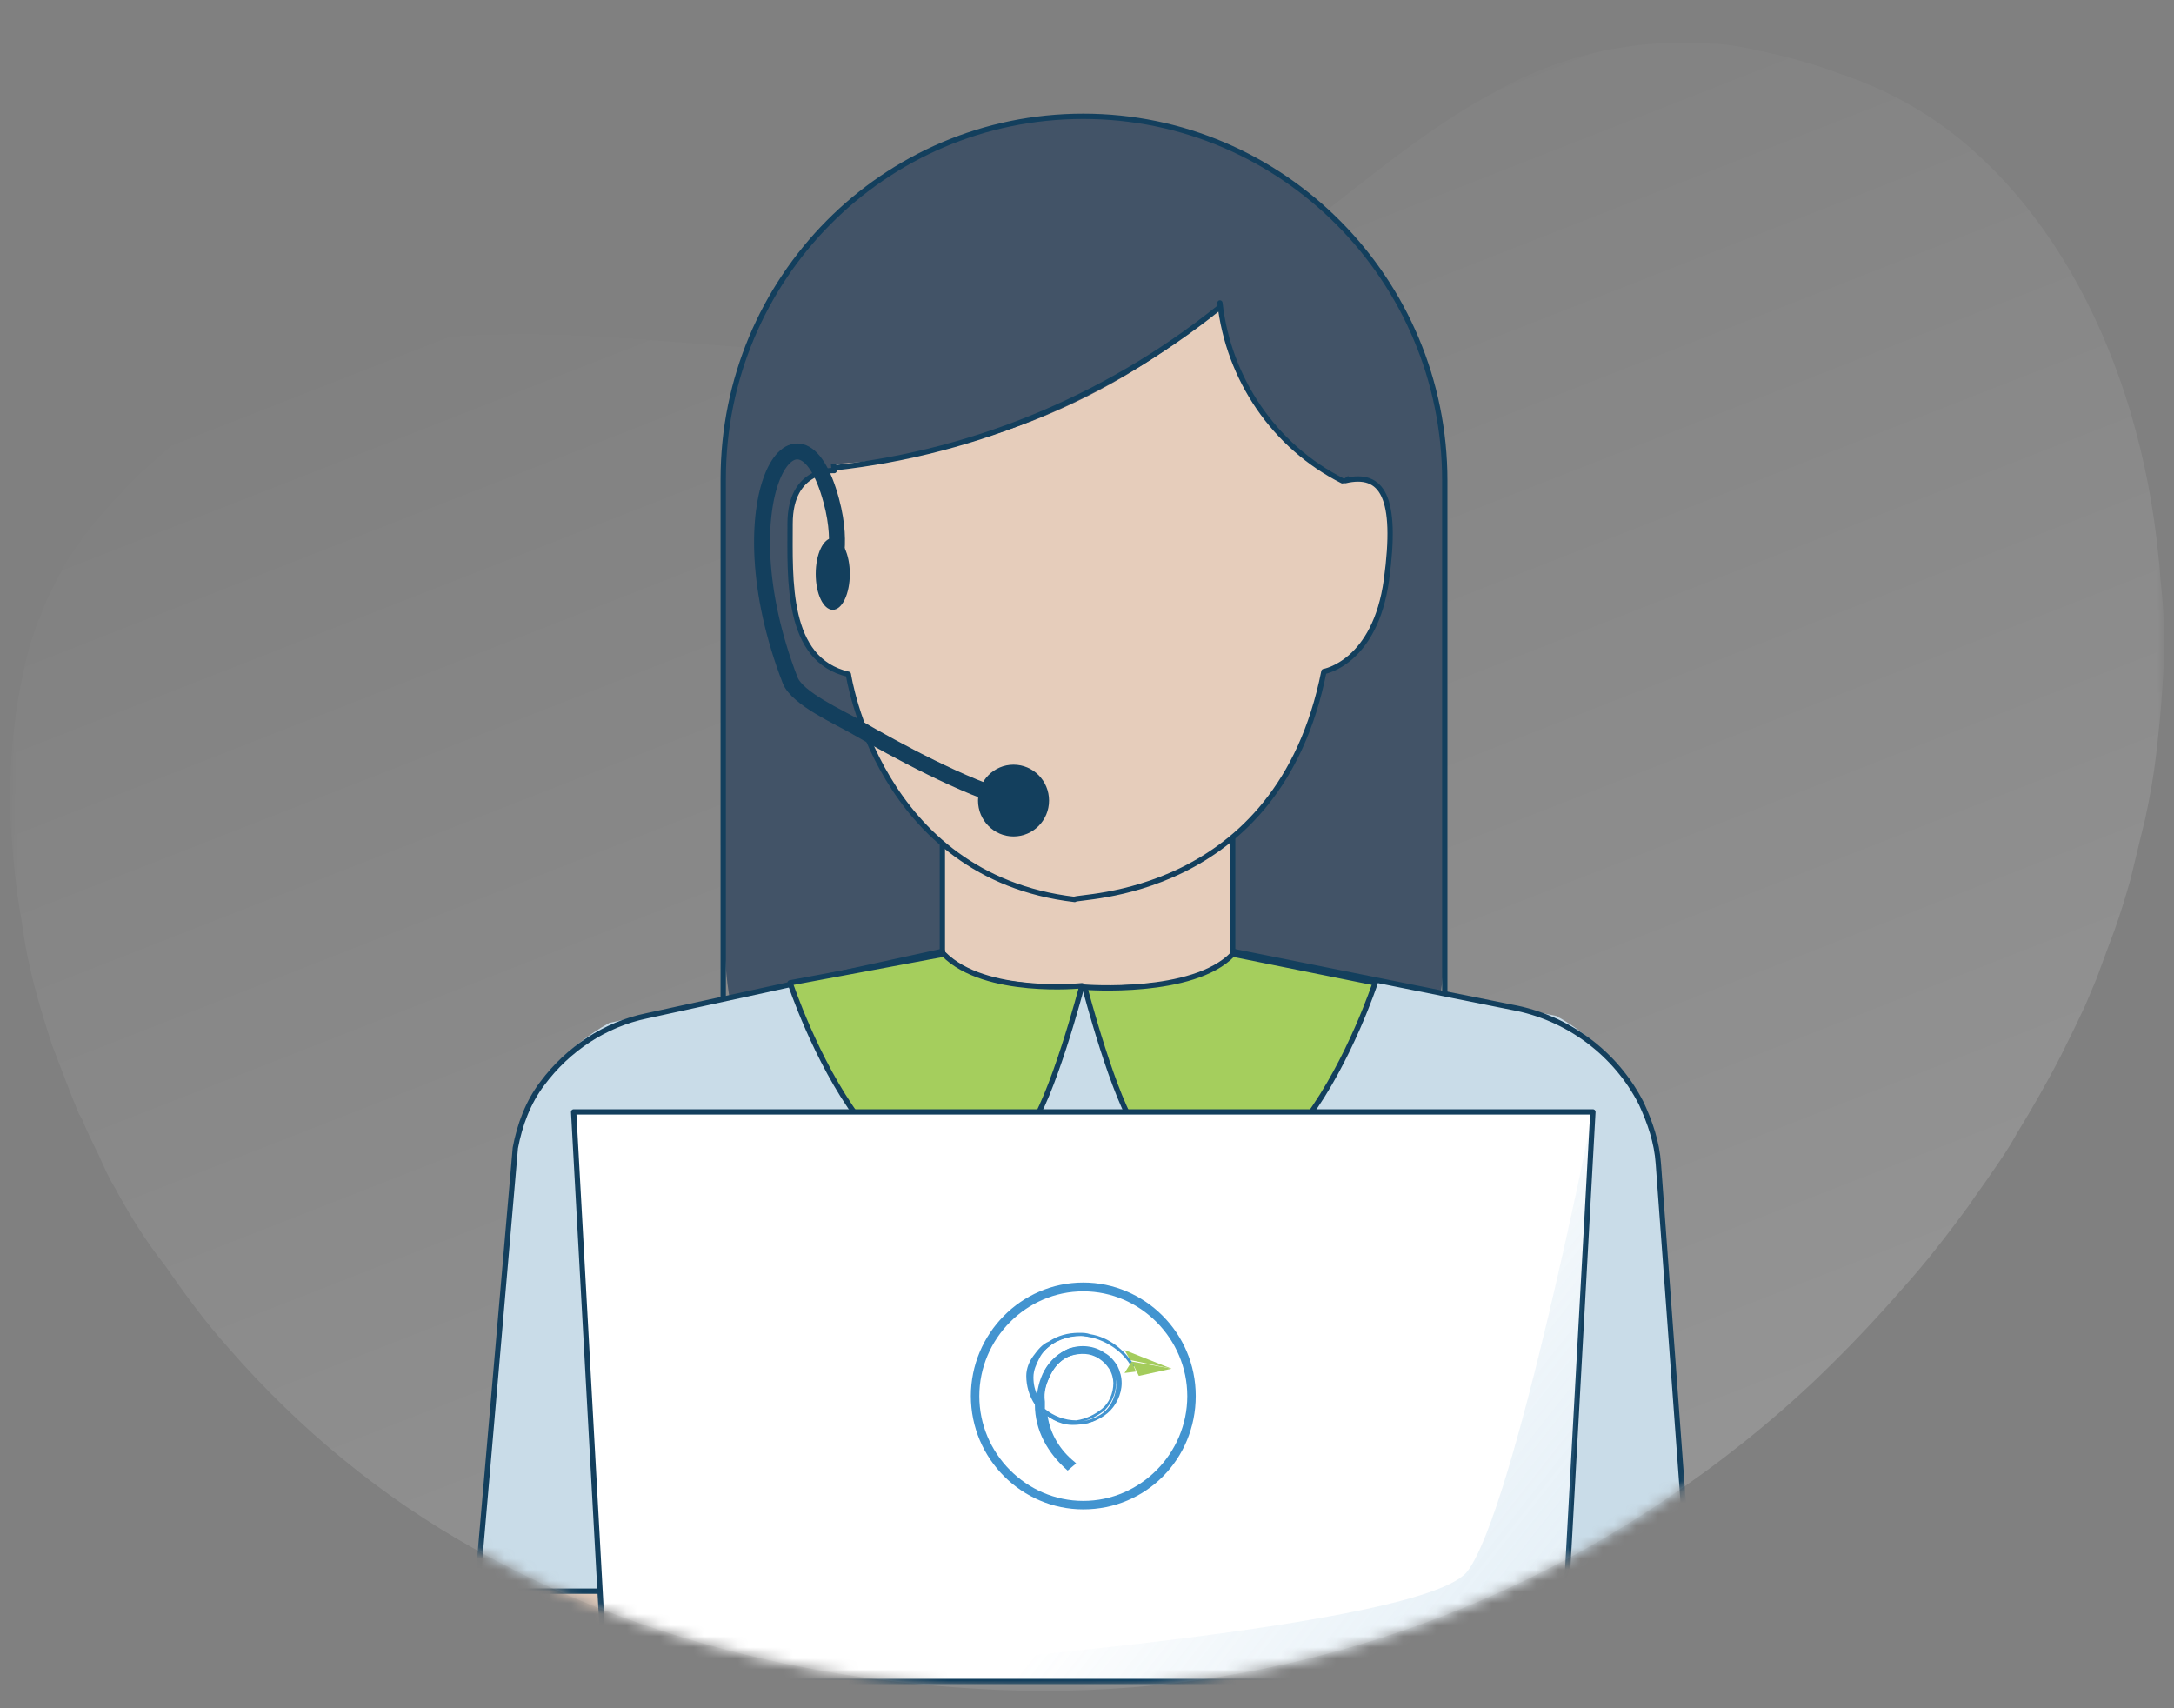 <svg width="196" height="154" viewBox="0 0 196 154" fill="none" xmlns="http://www.w3.org/2000/svg">
<rect x="0" y="0" width="196" height="154" fill="#808080" stroke="none"/>
<mask id="mask0_147_32341" style="mask-type:luminance" maskUnits="userSpaceOnUse" x="0" y="1" width="196" height="152">
<path d="M195.064 1.071H0.935V152.426H195.064V1.071Z" fill="white"/>
</mask>
<g mask="url(#mask0_147_32341)">
<g opacity="0.5">
<path opacity="0.4" fill-rule="evenodd" clip-rule="evenodd" d="M194.953 61.968C194.842 63.977 194.619 65.986 194.396 67.994C194.174 69.891 193.839 71.789 193.405 73.797C192.96 75.583 192.525 77.48 192.08 79.265C191.634 80.828 191.2 82.278 190.643 83.841C190.421 84.399 190.198 85.068 189.975 85.626C189.641 86.519 189.307 87.412 188.984 88.305C188.65 89.086 188.316 89.867 187.993 90.648C187.325 92.099 186.556 93.661 185.777 95.223C184.563 97.567 183.227 99.91 181.79 102.254C181.122 103.481 180.353 104.597 179.574 105.713C178.906 106.718 178.137 107.722 177.469 108.726C175.587 111.293 173.705 113.748 171.489 116.203C169.161 118.881 166.622 121.56 163.961 124.126C159.64 128.255 154.996 131.938 150.018 135.275C131.643 147.65 109.727 153.676 87.71 152.226C69.78 151.11 54.835 146.423 42.775 139.627C34.367 134.94 26.95 128.802 20.636 121.56C18.531 119.216 16.649 116.649 14.878 114.083C13.107 111.851 11.671 109.507 10.346 107.052C9.789 106.16 9.355 105.155 8.909 104.151C8.352 103.035 7.807 101.919 7.361 100.803C7.25 100.691 7.25 100.58 7.138 100.468C6.247 98.348 5.479 96.228 4.7 94.219C3.708 91.206 2.817 88.193 2.261 85.068C2.038 83.618 1.815 82.167 1.593 80.828C1.258 78.261 1.036 75.806 0.924 73.239C0.924 71.565 0.924 69.78 1.036 68.218C1.258 64.758 1.815 61.41 2.695 58.174C2.806 57.728 3.029 57.281 3.14 56.835C3.252 56.5 3.363 56.054 3.586 55.719C4.031 54.38 4.688 53.041 5.357 51.813C5.691 51.255 5.913 50.697 6.247 50.251C6.582 49.804 6.804 49.358 7.138 49.023C7.361 48.577 7.584 48.242 7.918 47.907C8.475 47.126 9.132 46.457 9.689 45.787C10.023 45.341 10.357 45.006 10.791 44.56C11.571 43.778 12.228 42.997 13.007 42.328C14.444 40.989 15.88 39.761 17.439 38.533L17.551 38.422C18.765 37.529 20.101 36.636 21.426 35.855C21.649 35.744 21.761 35.632 21.983 35.52C22.651 35.074 23.42 34.739 24.199 34.404C24.867 34.07 25.524 33.735 26.304 33.512C28.743 32.507 31.171 31.726 33.721 31.28C40.804 29.829 48.332 29.941 56.406 30.499C67.141 31.168 78.767 32.731 91.819 31.949C92.81 31.949 93.701 31.838 94.581 31.726C95.026 31.726 95.361 31.615 95.795 31.503H95.906C97.009 31.28 98.234 31.057 99.336 30.722C99.559 30.61 99.782 30.61 100.004 30.499C100.116 30.499 100.996 30.164 101.33 30.052C101.441 30.052 102.221 29.718 102.544 29.606C102.766 29.494 103.869 29.048 103.98 29.048C104.971 28.602 105.862 28.155 106.853 27.709C116.809 22.464 124.894 13.548 134.739 8.303C137.946 6.517 141.265 5.29 144.806 4.508C145.029 4.508 145.252 4.397 145.474 4.397C146.142 4.285 146.911 4.174 147.69 4.062C148.904 3.95 150.129 3.839 151.232 3.839C151.677 3.839 152.011 3.839 152.446 3.839C153.225 3.839 153.994 3.95 154.773 3.95H154.884C156.098 4.062 157.435 4.285 158.76 4.62H158.871C159.317 4.732 159.751 4.843 160.308 4.955C162.19 5.401 164.072 5.959 165.843 6.629C166.065 6.74 166.288 6.74 166.511 6.852C166.956 7.075 167.502 7.187 167.947 7.41C168.393 7.633 168.838 7.745 169.273 7.968C170.487 8.526 171.6 9.084 172.703 9.753C184.329 16.672 192.848 31.838 194.619 50.351C194.73 51.133 194.73 51.914 194.842 52.806C195.176 55.831 195.176 58.955 194.953 61.968Z" fill="url(#paint0_linear_147_32341)"/>
</g>
<mask id="mask1_147_32341" style="mask-type:alpha" maskUnits="userSpaceOnUse" x="1" y="-4" width="195" height="157">
<path fill-rule="evenodd" clip-rule="evenodd" d="M195.029 61.968C194.918 63.977 194.695 65.986 194.472 67.994C194.25 69.891 193.916 71.788 193.481 73.797C193.036 75.583 192.602 77.48 192.156 79.265C191.711 80.828 191.276 82.278 190.719 83.841C190.497 84.399 190.274 85.068 190.051 85.626C189.717 86.519 189.383 87.412 189.06 88.304C188.726 89.086 188.392 89.867 188.069 90.648C187.401 92.099 186.632 93.661 185.853 95.223C184.639 97.567 183.303 99.91 181.866 102.254C181.198 103.481 180.429 104.597 179.65 105.713C178.982 106.717 178.213 107.722 177.545 108.726C175.663 111.293 173.781 113.748 171.565 116.203C169.237 118.881 166.698 121.559 164.037 124.126C159.716 128.255 155.072 131.938 150.094 135.274C131.719 147.65 109.803 153.676 87.786 152.226C69.856 151.11 54.911 146.423 42.851 139.627C34.443 134.94 27.026 128.802 20.712 121.559C18.607 119.216 16.725 116.649 14.954 114.083C13.184 111.851 11.747 109.507 10.422 107.052C9.865 106.159 9.431 105.155 8.985 104.151C8.428 103.035 7.883 101.919 7.437 100.803C7.326 100.691 7.326 100.58 7.215 100.468C6.324 98.348 5.555 96.228 4.776 94.219C3.785 91.206 2.894 88.193 2.337 85.068C2.114 83.618 1.891 82.167 1.669 80.828C1.335 78.261 1.112 75.806 1 73.239C1 71.565 1 69.78 1.112 68.218C1.335 64.758 1.891 61.41 2.771 58.174C2.883 57.728 3.105 57.281 3.217 56.835C3.328 56.5 3.439 56.054 3.662 55.719C4.108 54.38 4.765 53.041 5.433 51.813C5.767 51.255 5.99 50.697 6.324 50.251C6.658 49.804 6.88 49.358 7.215 49.023C7.437 48.577 7.66 48.242 7.994 47.907C8.551 47.126 9.208 46.457 9.765 45.787C10.099 45.341 10.433 45.006 10.867 44.559C11.647 43.778 12.304 42.997 13.083 42.328C14.52 40.989 15.957 39.761 17.516 38.533L17.627 38.422C18.841 37.529 20.177 36.636 21.503 35.855C21.725 35.743 21.837 35.632 22.059 35.52C22.727 35.074 23.496 34.739 24.275 34.404C24.944 34.07 25.601 33.735 26.38 33.512C28.819 32.507 31.247 31.726 33.797 31.28C40.88 29.829 48.408 29.941 56.482 30.499C67.217 31.168 78.844 2.731 91.895 1.949C92.886 1.949 93.777 1.838 94.657 1.726C95.103 1.726 95.437 1.615 95.871 1.503H95.983C97.085 1.28 98.31 1.057 99.412 0.722C99.635 0.61 99.858 0.61 100.081 0.499C100.192 0.499 101.072 0.164 101.406 0.052C101.517 0.052 102.297 -0.283 102.62 -0.394C102.842 -0.506 103.945 -0.952 104.056 -0.952C105.047 -1.398 105.938 -1.845 106.929 -2.291C116.885 -7.536 124.97 13.547 134.815 8.303C138.022 6.517 141.341 5.289 144.882 4.508C145.105 4.508 145.328 4.397 145.55 4.397C146.219 4.285 146.987 4.174 147.767 4.062C148.98 3.95 150.205 3.839 151.308 3.839C151.753 3.839 152.087 3.839 152.522 3.839C153.301 3.839 154.07 3.95 154.849 3.95H154.961C156.174 4.062 157.511 4.285 158.836 4.62H158.947C159.393 4.732 159.827 4.843 160.384 4.955C162.266 5.401 164.148 5.959 165.919 6.629C166.142 6.74 166.364 6.74 166.587 6.852C167.032 7.075 167.578 7.187 168.024 7.41C168.469 7.633 168.915 7.745 169.349 7.968C170.563 8.526 171.676 9.084 172.779 9.753C184.405 16.672 192.924 31.838 194.695 50.351C194.807 51.132 194.807 51.913 194.918 52.806C195.252 55.831 195.252 58.955 195.029 61.968Z" fill="white"/>
</mask>
<g mask="url(#mask1_147_32341)">
<path d="M61.869 132.318H45.947V156.374H61.869V132.318Z" fill="#E6CDBB"/>
<path d="M149.396 132.318H133.486V156.374H149.396V132.318Z" fill="#E6CDBB"/>
<path d="M61.869 132.318H45.947V156.374H61.869V132.318Z" stroke="#133F5D" stroke-width="0.479" stroke-linecap="round" stroke-linejoin="round"/>
<path d="M149.396 132.318H133.486V156.374H149.396V132.318Z" stroke="#133F5D" stroke-width="0.479" stroke-linecap="round" stroke-linejoin="round"/>
<path d="M98.439 116.673H97.161C79.573 116.673 65.329 102.322 65.329 84.594V43.211C65.329 25.108 79.831 10.485 97.794 10.485C115.756 10.485 130.258 25.095 130.258 43.211V84.594C130.271 102.309 116.028 116.673 98.439 116.673Z" fill="#425367"/>
<path d="M126.165 116.673H69.307C66.995 116.673 65.2 114.861 65.2 112.532V43.211C65.2 25.108 79.702 10.485 97.665 10.485C115.627 10.485 130.258 25.224 130.258 43.341V112.661C130.271 114.861 128.476 116.673 126.165 116.673Z" stroke="#133F5D" stroke-width="0.479" stroke-linecap="round" stroke-linejoin="round"/>
<path d="M111.147 68.95H84.959V90.03H111.134V68.95H111.147Z" fill="#E6CDBB"/>
<path d="M111.147 68.95H84.959V90.03H111.134V68.95H111.147Z" stroke="#133F5D" stroke-width="0.479" stroke-linecap="round" stroke-linejoin="round"/>
<path d="M119.359 60.539C119.359 60.539 123.982 59.763 125.002 52.257C126.022 44.752 124.615 42.552 121.283 43.328L122.316 27.554H73.8L75.208 42.422C75.208 42.422 71.23 42.164 71.23 47.21C71.23 52.257 70.843 59.491 76.486 60.785C76.486 60.785 79.185 79.017 96.889 81.088C96.902 80.713 115.252 81.23 119.359 60.539Z" fill="#E6CDBB"/>
<path d="M119.359 60.539C119.359 60.539 123.982 59.763 125.002 52.257C126.022 44.752 124.615 42.552 121.283 43.328L122.316 27.554H73.8L75.208 42.422C75.208 42.422 71.23 42.164 71.23 47.21C71.23 52.257 70.843 59.491 76.486 60.785C76.486 60.785 79.185 79.017 96.889 81.088C96.902 80.713 115.252 81.23 119.359 60.539Z" stroke="#133F5D" stroke-width="0.479" stroke-linecap="round" stroke-linejoin="round"/>
<path d="M111.145 85.759L140.278 91.582C140.278 91.582 148.491 95.594 149.524 104.898L152.352 143.434H43.001L46.461 103.474C46.461 103.474 47.236 96.487 54.933 92.216L84.969 85.746C84.969 85.746 84.969 89.111 98.322 89.111C111.662 89.124 111.145 85.759 111.145 85.759Z" fill="#C9DCE8"/>
<path d="M111.145 85.76L136.301 90.806C141.311 91.712 145.676 94.947 147.974 99.476C148.749 101.159 149.382 102.97 149.511 104.911L152.339 143.447H43.001L46.461 103.488C46.849 101.417 47.611 99.347 48.902 97.665C51.214 94.559 54.545 92.359 58.277 91.583L84.969 85.76C84.969 85.76 84.969 89.124 98.322 89.124C111.662 89.124 111.145 85.76 111.145 85.76Z" stroke="#133F5D" stroke-width="0.479" stroke-linecap="round" stroke-linejoin="round"/>
<path d="M85.088 86.018L71.231 88.606C71.231 88.606 80.478 116.673 92.668 101.921C94.85 99.204 97.549 88.864 97.549 88.864C97.549 88.864 88.82 89.77 85.088 86.018Z" fill="#A5CE5D"/>
<path d="M111.148 86.018L123.984 88.606C123.984 88.606 114.738 116.673 102.548 101.921C100.494 99.333 97.795 88.994 97.795 88.994C97.795 88.994 107.558 89.77 111.148 86.018Z" fill="#A5CE5D"/>
<path d="M85.088 86.018L71.231 88.606C71.231 88.606 80.478 116.673 92.668 101.921C94.85 99.204 97.549 88.864 97.549 88.864C97.549 88.864 88.82 89.77 85.088 86.018Z" stroke="#133F5D" stroke-width="0.479" stroke-linecap="round" stroke-linejoin="round"/>
<path d="M111.148 86.018L123.984 88.606C123.984 88.606 114.738 116.673 102.548 101.921C100.494 99.333 97.795 88.994 97.795 88.994C97.795 88.994 107.558 89.77 111.148 86.018Z" stroke="#133F5D" stroke-width="0.479" stroke-linecap="round" stroke-linejoin="round"/>
<path d="M67.253 124.942L64.942 143.563" stroke="#133F5D" stroke-width="0.479" stroke-linecap="round" stroke-linejoin="round"/>
<path d="M129.883 124.942L132.194 143.563" stroke="#133F5D" stroke-width="0.479" stroke-linecap="round" stroke-linejoin="round"/>
<path d="M110.76 27.037C100.364 36.354 87.012 41.647 73.156 41.905L70.586 25.613C70.586 25.627 106.524 15.404 110.76 27.037Z" fill="#425367"/>
<path d="M75.209 42.176C88.303 40.752 100.622 35.447 110.759 27.049" stroke="#133F5D" stroke-width="0.479" stroke-linecap="round" stroke-linejoin="round"/>
<path d="M109.608 25.368C109.608 25.368 110.125 38.036 120.779 43.342C120.779 43.342 123.981 42.306 124.11 36.354C124.239 31.437 125.518 23.685 121.928 23.556C118.325 23.427 109.608 25.368 109.608 25.368Z" fill="#425367"/>
<path d="M121.025 43.341C114.866 40.235 110.759 34.154 109.984 27.308" stroke="#133F5D" stroke-width="0.479" stroke-linecap="round" stroke-linejoin="round"/>
<path d="M91.375 72.185C87.011 71.02 80.593 67.526 77.261 65.585C75.724 64.68 71.876 62.997 71.23 61.315C64.941 45.023 72.005 34.154 74.949 45.153C76.099 49.423 74.949 51.752 74.949 51.752" stroke="#133F5D" stroke-width="1.437" stroke-miterlimit="10"/>
<path d="M91.377 75.407C93.146 75.407 94.579 73.957 94.579 72.172C94.579 70.386 93.146 68.936 91.377 68.936C89.608 68.936 88.174 70.386 88.174 72.172C88.174 73.957 89.608 75.407 91.377 75.407Z" fill="#133F5D"/>
<path d="M75.078 54.974C75.93 54.974 76.615 53.525 76.615 51.739C76.615 49.954 75.93 48.504 75.078 48.504C74.226 48.504 73.541 49.954 73.541 51.739C73.541 53.525 74.226 54.974 75.078 54.974Z" fill="#133F5D"/>
<path d="M143.61 100.24L140.782 151.587H54.546L51.718 100.24H143.61Z" fill="white" stroke="#133F5D" stroke-width="0.479" stroke-linecap="round" stroke-linejoin="round"/>
<path d="M107.427 125.978C107.427 131.413 103.062 135.812 97.677 135.812C92.292 135.812 87.927 131.413 87.927 125.978C87.927 120.543 92.292 116.143 97.677 116.143C103.062 116.156 107.427 120.556 107.427 125.978Z" fill="white"/>
<path d="M97.666 136.071C92.152 136.071 87.529 131.542 87.529 125.848C87.529 120.284 92.023 115.625 97.666 115.625C103.18 115.625 107.803 120.155 107.803 125.848C107.803 131.542 103.322 136.071 97.666 136.071ZM97.666 116.415C92.526 116.415 88.291 120.685 88.291 125.861C88.291 131.037 92.526 135.308 97.666 135.308C102.805 135.308 107.041 131.037 107.041 125.861C107.041 120.685 102.805 116.415 97.666 116.415Z" fill="#4294D0"/>
<path fill-rule="evenodd" clip-rule="evenodd" d="M96.646 131.929C94.98 130.506 94.076 128.436 94.076 126.365C94.076 125.459 94.335 124.683 94.722 123.907C95.109 123.13 95.755 122.483 96.517 122.224C97.421 121.836 98.312 121.965 99.216 122.483C99.603 122.742 99.991 123.13 100.249 123.518C100.507 123.907 100.636 124.424 100.636 124.812C100.636 125.718 100.249 126.624 99.603 127.271C98.958 127.918 98.067 128.177 97.163 128.306C96.129 128.306 94.98 127.918 94.205 127.142C92.927 125.977 92.669 124.036 93.56 122.483C93.818 121.965 94.335 121.577 94.838 121.189C95.871 120.542 97.15 120.283 98.299 120.542C99.965 120.801 101.385 121.836 102.147 123.26C101.372 121.836 99.965 120.801 98.299 120.413C97.021 120.154 95.858 120.413 94.709 121.06C94.192 121.448 93.676 121.836 93.431 122.354C93.043 122.871 92.914 123.518 92.785 124.165C92.656 125.33 93.172 126.495 93.934 127.271C94.838 128.047 95.858 128.565 97.021 128.436C98.054 128.436 98.945 128.047 99.719 127.4C100.494 126.753 100.869 125.718 100.869 124.683C100.869 124.165 100.74 123.648 100.481 123.13C100.223 122.612 99.836 122.224 99.448 121.965C98.544 121.318 97.395 121.318 96.362 121.577C95.458 121.965 94.696 122.612 94.18 123.518C93.663 124.424 93.534 125.33 93.405 126.236C93.405 128.565 94.438 130.894 96.233 132.318L96.646 131.929Z" fill="#4294D0"/>
<path d="M96.257 132.576C94.462 131.024 93.3 128.953 93.3 126.624C92.783 125.848 92.525 124.942 92.525 124.036C92.525 123.389 92.783 122.742 93.171 122.224C93.558 121.707 93.945 121.189 94.578 120.93C95.353 120.413 96.244 120.154 97.277 120.154C97.665 120.154 97.923 120.154 98.31 120.283C99.976 120.542 101.396 121.707 102.288 123.13L102.029 123.259C101.254 121.836 99.847 120.93 98.31 120.542C98.052 120.542 97.794 120.413 97.406 120.413C96.502 120.413 95.611 120.671 94.836 121.189C94.32 121.577 93.933 121.965 93.687 122.483C93.429 123.001 93.171 123.518 93.171 124.165C93.171 124.812 93.3 125.33 93.558 125.848C93.687 125.071 93.816 124.295 94.204 123.518C94.72 122.612 95.482 121.965 96.386 121.577C97.419 121.189 98.698 121.318 99.589 121.965C100.105 122.224 100.493 122.742 100.738 123.13C100.996 123.648 101.125 124.165 101.125 124.683C101.125 125.718 100.609 126.753 99.847 127.4C99.072 128.047 98.052 128.436 97.019 128.436C96.115 128.436 95.224 128.177 94.449 127.659C94.707 129.341 95.598 130.765 96.89 131.8L97.019 131.929L96.257 132.576ZM93.687 127.012C93.816 128.953 94.836 130.894 96.257 132.188L96.515 131.929C95.108 130.765 94.333 129.212 94.075 127.4C93.945 127.4 93.945 127.271 93.816 127.271C93.687 127.142 93.687 127.142 93.687 127.012ZM97.535 121.707C98.181 121.707 98.685 121.836 99.201 122.224C99.589 122.483 99.976 122.871 100.234 123.259C100.493 123.648 100.622 124.165 100.622 124.683C100.622 125.589 100.234 126.495 99.589 127.142C98.943 127.659 98.181 128.047 97.406 128.177C98.181 128.047 98.943 127.789 99.589 127.271C100.363 126.624 100.738 125.718 100.738 124.683C100.738 124.165 100.609 123.648 100.35 123.259C100.092 122.871 99.705 122.483 99.317 122.095C98.801 121.707 98.168 121.577 97.522 121.577C97.135 121.577 96.748 121.707 96.373 121.836C95.469 122.224 94.707 122.871 94.32 123.648C93.933 124.424 93.674 125.33 93.674 126.236C93.803 126.365 93.933 126.495 93.933 126.624C93.933 126.495 93.933 126.365 93.933 126.365C93.933 125.459 94.191 124.553 94.578 123.777C94.966 123.001 95.611 122.354 96.502 121.965C96.773 121.836 97.161 121.707 97.535 121.707ZM99.343 127.012C99.989 126.495 100.376 125.589 100.376 124.683C100.376 124.295 100.247 123.777 99.989 123.389C99.731 123.001 99.472 122.742 99.085 122.483C98.31 121.965 97.419 121.965 96.515 122.224C95.74 122.483 95.108 123.13 94.72 123.906C94.333 124.683 94.075 125.459 94.204 126.365C94.204 126.624 94.204 126.753 94.204 127.012C94.978 127.659 95.999 128.047 97.032 128.047C97.923 127.918 98.698 127.53 99.343 127.012Z" fill="#4294D0"/>
<path fill-rule="evenodd" clip-rule="evenodd" d="M105.631 123.39L102.674 124.037L102.028 122.743L105.631 123.39Z" fill="#A4CC5C"/>
<path fill-rule="evenodd" clip-rule="evenodd" d="M102.028 122.743L101.383 123.778L102.416 123.648L102.028 122.743Z" fill="#A4CC5C"/>
<path fill-rule="evenodd" clip-rule="evenodd" d="M101.899 122.613L101.383 121.708L105.618 123.39L101.899 122.613Z" fill="#A4CC5C"/>
<path fill-rule="evenodd" clip-rule="evenodd" d="M93.429 126.366C93.558 126.625 93.816 126.884 94.074 127.143V126.754C93.816 126.496 93.687 126.366 93.558 126.237L93.429 125.978C93.429 126.107 93.429 126.237 93.429 126.366Z" fill="#4294D0"/>
<path d="M143.611 100.24L140.783 151.587H65.329C84.196 150.163 128.605 146.669 132.324 141.623C136.56 135.942 143.611 100.24 143.611 100.24Z" fill="url(#paint1_linear_147_32341)"/>
</g>
</g>
<defs>
<linearGradient id="paint0_linear_147_32341" x1="69.417" y1="14.431" x2="133.398" y2="177.872" gradientUnits="userSpaceOnUse">
<stop stop-color="white" stop-opacity="0"/>
<stop offset="1" stop-color="white"/>
</linearGradient>
<linearGradient id="paint1_linear_147_32341" x1="156.314" y1="166.911" x2="108.557" y2="129.304" gradientUnits="userSpaceOnUse">
<stop offset="0.003" stop-color="#9FCCE8" stop-opacity="0.3"/>
<stop offset="1" stop-color="#297EB8" stop-opacity="0"/>
</linearGradient>
</defs>
</svg>
